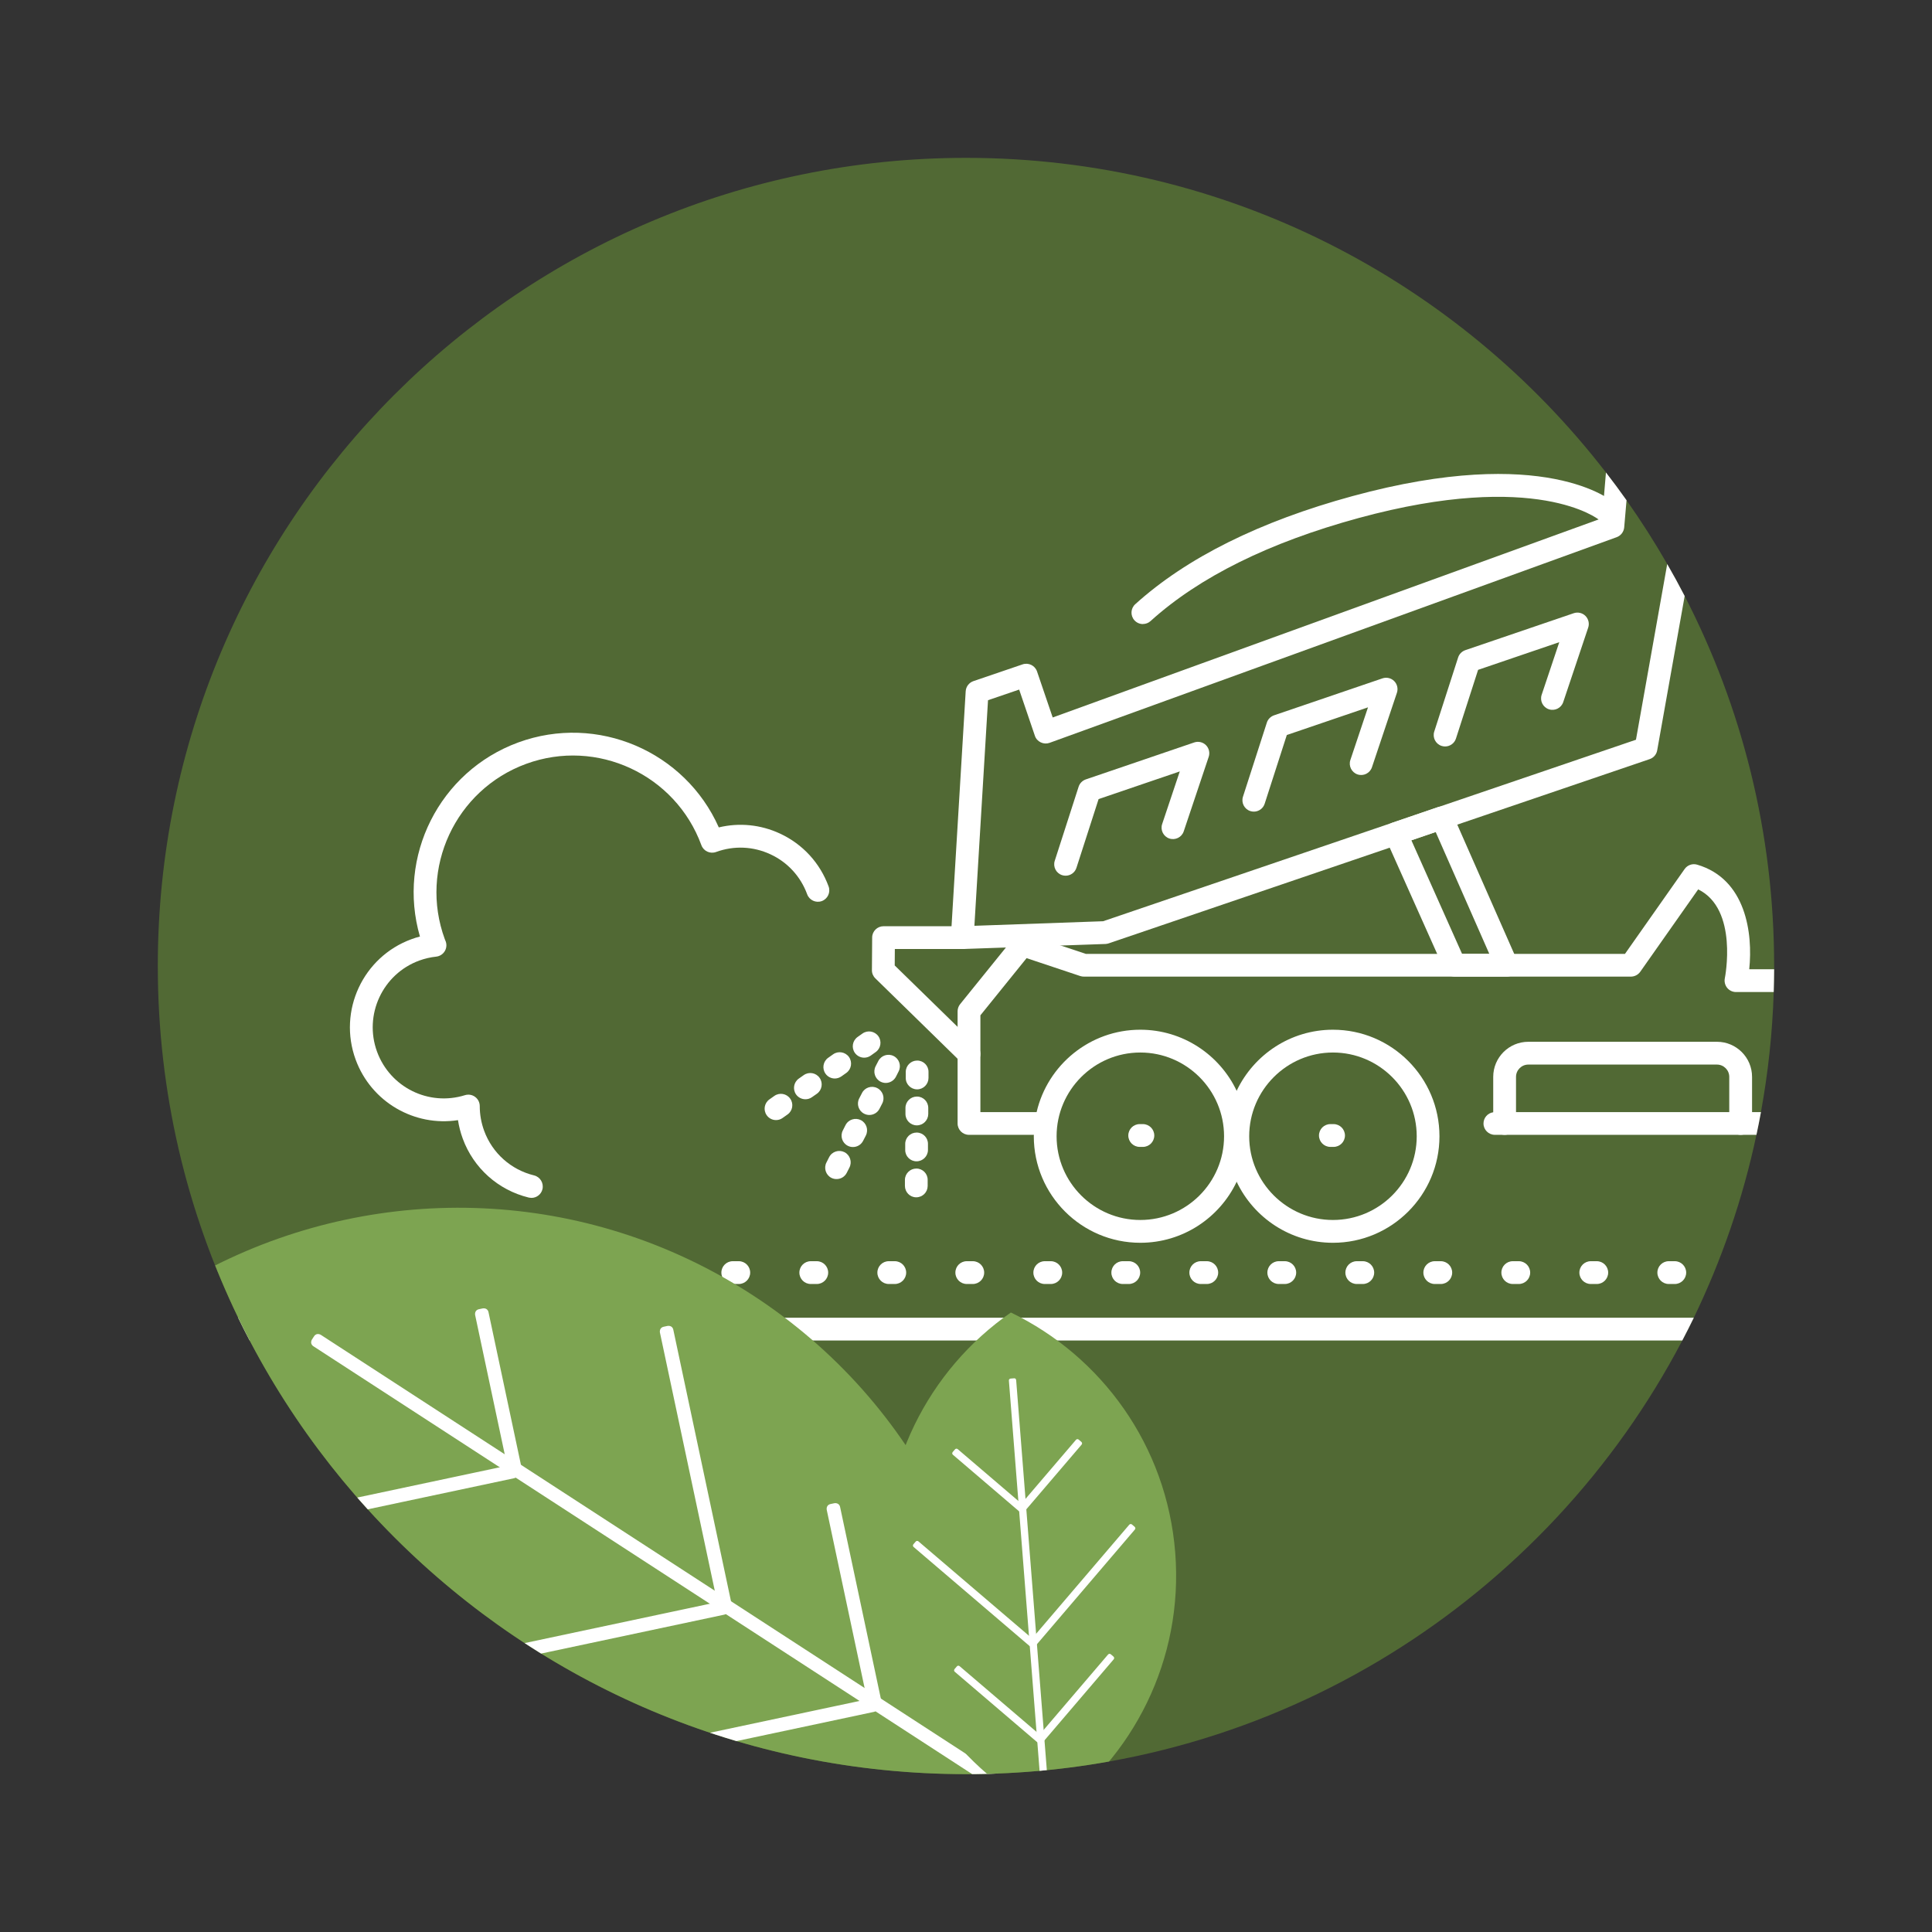 <?xml version="1.0" encoding="UTF-8"?><svg id="Layer_1" xmlns="http://www.w3.org/2000/svg" xmlns:xlink="http://www.w3.org/1999/xlink" viewBox="0 0 322 322"><rect x="0" y="0" width="322" height="322" fill="#333333" stroke="none"/><defs><style>.cls-1{fill:none;}.cls-1,.cls-2,.cls-3,.cls-4{stroke-width:0px;}.cls-2{fill:#7da451;}.cls-5{clip-path:url(#clippath);}.cls-3{fill:#fff;}.cls-4{fill:#516934;}</style><clipPath id="clippath"><path class="cls-1" d="M26.31,161c0,74.39,60.3,134.69,134.69,134.69s134.69-60.3,134.69-134.69S235.39,26.31,161,26.31,26.31,86.61,26.31,161"/></clipPath></defs><path class="cls-4" d="M295.69,161v.54c-.01,1.27-.03,2.54-.07,3.8-.21,6.81-.94,13.49-2.13,20.01-.23,1.27-.48,2.54-.75,3.79-2.27,10.69-5.81,20.9-10.44,30.48-.62,1.28-1.26,2.54-1.92,3.8-22.5,42.96-67.52,72.27-119.38,72.27s-96.89-29.31-119.39-72.27c-.66-1.26-1.3-2.52-1.92-3.8-8.58-17.72-13.39-37.61-13.39-58.62,0-74.39,60.31-134.69,134.7-134.69,43.42,0,82.04,20.54,106.66,52.44,1.18,1.52,2.32,3.06,3.43,4.63,2.42,3.43,4.68,6.97,6.78,10.63,1.01,1.75,1.98,3.53,2.91,5.33,9.53,18.48,14.91,39.44,14.91,61.66Z"/><path class="cls-3" d="M293.49,185.35c-.23,1.27-.48,2.54-.75,3.79h-43.59c-1.05,0-1.9-.85-1.9-1.89,0-.95.7-1.74,1.61-1.87.09-.02.19-.03.29-.03h44.34Z"/><path class="cls-3" d="M291.54,161.54h4.15c-.01,1.27-.03,2.54-.07,3.8h-6.29c-.57,0-1.11-.26-1.47-.7-.36-.45-.5-1.03-.39-1.59.03-.12,2.28-11.54-4.44-14.82l-9.66,13.74c-.36.5-.94.8-1.56.8h-91.15c-.2,0-.4-.03-.6-.09l-8.96-2.99-7.7,9.53v16.13h10.26c1.05,0,1.9.85,1.9,1.9s-.85,1.89-1.9,1.89h-12.16c-1.05,0-1.9-.85-1.9-1.89v-18.7c0-.43.15-.85.42-1.19l7.63-9.44,1.32-1.64c.5-.62,1.33-.86,2.08-.61l5.76,1.92,4.16,1.39h89.86l9.94-14.14c.47-.67,1.31-.96,2.09-.73,8.14,2.39,9.31,11.45,8.68,17.43Z"/><path class="cls-3" d="M290.11,189.14c-1.05,0-1.9-.85-1.9-1.9v-7.76c0-1.13-.92-2.05-2.05-2.05h-31.44c-1.13,0-2.05.92-2.05,2.05v7.76c0,1.05-.85,1.9-1.9,1.9s-1.9-.85-1.9-1.9v-7.76c0-3.23,2.62-5.85,5.85-5.85h31.44c3.23,0,5.85,2.62,5.85,5.85v7.76c0,1.05-.85,1.9-1.9,1.9Z"/><path class="cls-3" d="M222.16,171.62c-7.08,0-13.2,4.17-16.05,10.18-1.09,2.3-1.7,4.87-1.7,7.58s.61,5.28,1.7,7.58c2.85,6.01,8.97,10.17,16.05,10.17,9.79,0,17.75-7.96,17.75-17.75s-7.96-17.76-17.75-17.76ZM222.16,203.33c-7.69,0-13.96-6.26-13.96-13.95s6.27-13.96,13.96-13.96,13.96,6.26,13.96,13.96-6.26,13.95-13.96,13.95Z"/><path class="cls-3" d="M206.11,181.8c-2.85-6.01-8.98-10.18-16.06-10.18-8.4,0-15.46,5.87-17.28,13.73-.29,1.22-.45,2.49-.46,3.79-.01.08-.01.16-.01.24,0,9.79,7.96,17.75,17.75,17.75,7.08,0,13.21-4.16,16.06-10.17,1.09-2.3,1.7-4.87,1.7-7.58s-.61-5.28-1.7-7.58ZM190.05,203.33c-7.69,0-13.95-6.26-13.95-13.95s6.26-13.96,13.95-13.96,13.96,6.26,13.96,13.96-6.26,13.95-13.96,13.95Z"/><path class="cls-3" d="M190.48,191.15h-.53c-1.05,0-1.9-.85-1.9-1.9s.85-1.9,1.9-1.9h.53c1.05,0,1.9.85,1.9,1.9s-.85,1.9-1.9,1.9Z"/><path class="cls-3" d="M222.26,191.15h-.53c-1.05,0-1.9-.85-1.9-1.9s.85-1.9,1.9-1.9h.53c1.05,0,1.9.85,1.9,1.9s-.85,1.9-1.9,1.9Z"/><path class="cls-3" d="M240.85,124.41c-.19,0-.39-.03-.58-.09-1-.32-1.55-1.39-1.23-2.39l3.98-12.35c.18-.57.63-1.02,1.2-1.22l18.07-6.16c.68-.23,1.44-.06,1.95.45.51.51.69,1.27.46,1.95l-4.16,12.41c-.33,1-1.41,1.53-2.4,1.2-.99-.33-1.53-1.41-1.2-2.4l2.94-8.78-13.53,4.61-3.69,11.45c-.26.81-1.01,1.32-1.81,1.32Z"/><path class="cls-3" d="M208.97,135.27c-.19,0-.39-.03-.58-.09-1-.32-1.55-1.39-1.23-2.39l3.98-12.35c.18-.57.63-1.02,1.2-1.22l18.07-6.16c.68-.23,1.44-.06,1.95.45s.69,1.27.46,1.95l-4.16,12.41c-.33,1-1.41,1.53-2.4,1.2-.99-.33-1.53-1.41-1.2-2.4l2.94-8.78-13.53,4.61-3.69,11.45c-.26.81-1,1.32-1.81,1.32Z"/><path class="cls-3" d="M177.6,145.95c-.19,0-.39-.03-.58-.09-1-.32-1.55-1.39-1.23-2.39l3.98-12.35c.18-.57.63-1.02,1.2-1.22l18.07-6.16c.68-.23,1.44-.06,1.95.45.51.51.69,1.27.46,1.95l-4.16,12.41c-.33,1-1.41,1.53-2.4,1.2-.99-.33-1.53-1.41-1.2-2.4l2.94-8.78-13.53,4.61-3.69,11.45c-.26.81-1,1.32-1.81,1.32Z"/><path class="cls-3" d="M277.87,94.01l-5.21,29.28-32.88,11.2s-.05.01-.08.02l-7.67,2.62-48.18,16.41-21.45.76,2.27-37.6,5.19-1.77,2.62,7.7c.16.49.52.88.98,1.1.46.22.99.25,1.46.08l94.53-34.28c.7-.26,1.18-.89,1.25-1.63l.39-4.52c-1.11-1.57-2.25-3.11-3.43-4.63l-.33,3.91-.32,3.71-.59.21-90.97,33-2.61-7.67c-.34-.99-1.42-1.52-2.41-1.18l-8.19,2.79c-.73.25-1.24.91-1.29,1.68l-2.36,39.17-.11,1.78c-.03.54.17,1.06.54,1.44.36.37.85.58,1.36.58h.07l7.2-.25,9.16-.33,7.46-.26c.18-.01.37-.05.54-.11l46.81-15.94,3.61-1.23,4.05-1.38,3.6-1.23,32.07-10.92c.65-.22,1.13-.78,1.25-1.46l4.58-25.72c-.93-1.8-1.9-3.58-2.91-5.33Z"/><path class="cls-3" d="M190.48,104.01c-.52,0-1.03-.21-1.41-.63-.7-.78-.64-1.98.14-2.68,8.56-7.74,20.75-13.8,36.22-18.02,32.07-8.74,43.18.74,43.64,1.15.78.7.85,1.9.15,2.68s-1.9.85-2.68.15c-.08-.07-10.35-8.43-40.11-.32-14.89,4.06-26.56,9.83-34.67,17.17-.36.33-.82.49-1.27.49Z"/><path class="cls-3" d="M252.87,160.11l-.5-1.13-9.49-21.54-.83-1.89c-.38-.88-1.35-1.33-2.27-1.06-.03,0-.05.01-.08.02l-7.67,2.62c-.5.17-.91.55-1.13,1.04-.21.49-.21,1.04.01,1.53l.71,1.58,7.91,17.7,1.19,2.67c.3.68.98,1.12,1.73,1.12h8.68c.64,0,1.24-.32,1.59-.86.35-.53.41-1.21.15-1.8ZM243.68,158.98l-8.45-18.93,4.05-1.38,8.94,20.31h-4.54Z"/><path class="cls-3" d="M161.5,177.56c-.48,0-.96-.18-1.33-.54l-14.28-13.96c-.37-.36-.58-.86-.57-1.37l.04-5.44c0-1.04.86-1.88,1.9-1.88h13.12c1.05,0,1.9.85,1.9,1.9s-.85,1.9-1.9,1.9h-11.24l-.02,2.74,13.71,13.39c.75.73.76,1.94.03,2.69-.37.38-.87.57-1.36.57Z"/><path class="cls-3" d="M131.7,183.11c-.6-.86-1.79-1.06-2.64-.46l-.82.58c-.86.61-1.06,1.79-.45,2.65.37.52.95.8,1.55.8.38,0,.76-.11,1.09-.35l.82-.58c.86-.6,1.06-1.79.45-2.64ZM136.6,179.64c-.61-.86-1.79-1.06-2.65-.45l-.81.57c-.86.61-1.06,1.79-.46,2.65.37.52.96.8,1.56.8.38,0,.76-.11,1.09-.35l.82-.57c.85-.61,1.06-1.79.45-2.65ZM141.5,176.17c-.61-.85-1.79-1.06-2.65-.45l-.82.58c-.85.6-1.05,1.79-.45,2.64.37.53.96.81,1.55.81.38,0,.77-.12,1.1-.35l.82-.58c.85-.61,1.05-1.79.45-2.65ZM146.4,172.71c-.61-.86-1.8-1.06-2.65-.46l-.82.58c-.85.61-1.06,1.79-.45,2.65.37.52.96.8,1.55.8.38,0,.76-.11,1.1-.35l.81-.58c.86-.6,1.06-1.79.46-2.64Z"/><path class="cls-3" d="M140.75,192.03c-.93-.47-2.08-.11-2.56.83l-.45.89c-.48.93-.11,2.08.82,2.56.28.14.57.2.87.2.69,0,1.35-.37,1.69-1.03l.45-.89c.48-.93.11-2.08-.82-2.56ZM143.48,186.69c-.93-.47-2.08-.11-2.56.83l-.45.89c-.48.93-.11,2.08.82,2.55.28.15.58.21.87.21.69,0,1.35-.37,1.69-1.03l.46-.89c.47-.94.1-2.08-.83-2.56ZM146.21,181.35c-.93-.48-2.08-.11-2.55.83l-.46.89c-.48.93-.11,2.08.83,2.55.27.14.57.21.86.21.69,0,1.36-.38,1.69-1.03l.46-.89c.48-.94.11-2.08-.83-2.56ZM148.95,176.01c-.94-.48-2.08-.11-2.56.82l-.46.89c-.47.94-.1,2.08.83,2.56.28.14.57.21.86.21.69,0,1.36-.38,1.7-1.03l.45-.89c.48-.94.11-2.08-.82-2.56Z"/><path class="cls-3" d="M152.74,194.76h-.02c-1.04,0-1.89.84-1.9,1.88v1c0,1.05.83,1.91,1.88,1.91h.01c1.05,0,1.89-.84,1.9-1.88v-1c.02-1.05-.82-1.91-1.87-1.91ZM152.78,188.76h-.01c-1.05,0-1.89.84-1.9,1.88v1c-.02,1.05.83,1.91,1.87,1.91h.02c1.04,0,1.89-.84,1.9-1.88v-1c.02-1.05-.83-1.91-1.88-1.91ZM152.83,182.76h-.02c-1.04,0-1.89.84-1.9,1.88v1c-.01,1.05.83,1.91,1.88,1.92h.02c1.04,0,1.89-.85,1.9-1.89v-1c.01-1.05-.83-1.91-1.88-1.91ZM152.87,176.76h-.01c-1.04,0-1.89.84-1.9,1.88v1c-.02,1.05.83,1.91,1.88,1.92h.01c1.04,0,1.89-.85,1.9-1.89v-1c.02-1.05-.83-1.91-1.88-1.91Z"/><path class="cls-3" d="M279.13,210.2h-1c-1.05,0-1.9.85-1.9,1.9s.85,1.9,1.9,1.9h1c1.05,0,1.9-.85,1.9-1.9s-.85-1.9-1.9-1.9ZM266.13,210.2h-1c-1.05,0-1.9.85-1.9,1.9s.85,1.9,1.9,1.9h1c1.05,0,1.9-.85,1.9-1.9s-.85-1.9-1.9-1.9ZM253.13,210.2h-1c-1.05,0-1.9.85-1.9,1.9s.85,1.9,1.9,1.9h1c1.05,0,1.9-.85,1.9-1.9s-.85-1.9-1.9-1.9ZM240.13,210.2h-1c-1.05,0-1.9.85-1.9,1.9s.85,1.9,1.9,1.9h1c1.05,0,1.9-.85,1.9-1.9s-.85-1.9-1.9-1.9ZM227.13,210.2h-1c-1.05,0-1.9.85-1.9,1.9s.85,1.9,1.9,1.9h1c1.05,0,1.9-.85,1.9-1.9s-.85-1.9-1.9-1.9ZM214.13,210.2h-1c-1.05,0-1.9.85-1.9,1.9s.85,1.9,1.9,1.9h1c1.05,0,1.9-.85,1.9-1.9s-.85-1.9-1.9-1.9ZM201.13,210.2h-1c-1.05,0-1.9.85-1.9,1.9s.85,1.9,1.9,1.9h1c1.05,0,1.9-.85,1.9-1.9s-.85-1.9-1.9-1.9ZM188.13,210.2h-1c-1.05,0-1.9.85-1.9,1.9s.85,1.9,1.9,1.9h1c1.05,0,1.9-.85,1.9-1.9s-.85-1.9-1.9-1.9ZM175.13,210.2h-1c-1.05,0-1.9.85-1.9,1.9s.85,1.9,1.9,1.9h1c1.05,0,1.9-.85,1.9-1.9s-.85-1.9-1.9-1.9ZM162.13,210.2h-1c-1.05,0-1.9.85-1.9,1.9s.85,1.9,1.9,1.9h1c1.05,0,1.9-.85,1.9-1.9s-.85-1.9-1.9-1.9ZM149.13,210.2h-1c-1.05,0-1.9.85-1.9,1.9s.85,1.9,1.9,1.9h1c1.05,0,1.9-.85,1.9-1.9s-.85-1.9-1.9-1.9ZM136.13,210.2h-1c-1.05,0-1.9.85-1.9,1.9s.85,1.9,1.9,1.9h1c1.05,0,1.9-.85,1.9-1.9s-.85-1.9-1.9-1.9ZM123.13,210.2h-1c-1.05,0-1.9.85-1.9,1.9s.85,1.9,1.9,1.9h1c1.05,0,1.9-.85,1.9-1.9s-.85-1.9-1.9-1.9ZM110.13,210.2h-1c-1.05,0-1.9.85-1.9,1.9s.85,1.9,1.9,1.9h1c1.05,0,1.9-.85,1.9-1.9s-.85-1.9-1.9-1.9ZM97.13,210.2h-1c-1.05,0-1.9.85-1.9,1.9s.85,1.9,1.9,1.9h1c1.05,0,1.9-.85,1.9-1.9s-.85-1.9-1.9-1.9ZM84.13,210.2h-1c-1.05,0-1.9.85-1.9,1.9s.85,1.9,1.9,1.9h1c1.05,0,1.9-.85,1.9-1.9s-.85-1.9-1.9-1.9ZM71.13,210.2h-1c-1.05,0-1.9.85-1.9,1.9s.85,1.9,1.9,1.9h1c1.05,0,1.9-.85,1.9-1.9s-.85-1.9-1.9-1.9ZM58.13,210.2h-1c-1.05,0-1.9.85-1.9,1.9s.85,1.9,1.9,1.9h1c1.05,0,1.9-.85,1.9-1.9s-.85-1.9-1.9-1.9ZM45.13,210.2h-1c-1.05,0-1.9.85-1.9,1.9s.85,1.9,1.9,1.9h1c1.05,0,1.9-.85,1.9-1.9s-.85-1.9-1.9-1.9Z"/><path class="cls-3" d="M282.3,219.62c-.62,1.28-1.26,2.54-1.92,3.8H41.61c-.66-1.26-1.3-2.52-1.92-3.8h242.61Z"/><path class="cls-3" d="M88.56,199.64c-.15,0-.3-.02-.45-.05-5.08-1.24-9.19-4.91-10.99-9.83-.37-1.01-.63-2.03-.79-3.07-7.25,1.12-14.46-3-17.06-10.1-2.96-8.1,1.21-17.1,9.31-20.06.46-.17.93-.32,1.41-.44-3.86-13.29,3.21-27.52,16.39-32.35,13.19-4.83,27.8,1.5,33.42,14.16,3.41-.82,6.97-.47,10.2,1.03,3.79,1.76,6.66,4.89,8.1,8.81.36.99-.15,2.08-1.13,2.44-.99.36-2.08-.15-2.44-1.13-1.09-2.97-3.26-5.34-6.13-6.67-2.87-1.33-6.08-1.47-9.06-.38-.99.36-2.08-.15-2.44-1.13-4.32-11.79-17.42-17.88-29.21-13.56-11.79,4.32-17.88,17.42-13.56,29.21.03.07.05.14.08.2.27.56.25,1.21-.05,1.75-.3.54-.84.9-1.46.97-.96.1-1.9.32-2.81.65-6.13,2.24-9.29,9.06-7.05,15.19,2.18,5.95,8.61,9.13,14.65,7.25.58-.18,1.21-.08,1.7.29.49.36.77.93.77,1.54,0,1.38.24,2.76.73,4.1,1.36,3.72,4.47,6.5,8.32,7.44,1.02.25,1.64,1.28,1.4,2.3-.21.87-.99,1.45-1.84,1.45Z"/><g class="cls-5"><path class="cls-2" d="M166.31,295.75c1.48-30.95-13.06-61.83-40.91-79.92-27.86-18.09-61.99-18.81-89.65-4.87-1.48,30.95,13.06,61.83,40.91,79.92,27.86,18.09,61.99,18.81,89.65,4.87"/><path class="cls-3" d="M52,223.24s-.45.69.24,1.14l131.57,85.45s.69.45,1.14-.24l.34-.52s.45-.69-.24-1.14L53.48,222.48s-.69-.45-1.14.24l-.34.52Z"/><path class="cls-3" d="M112.42,291.53s.17.81.98.64l32.27-6.86s.81-.17.64-.98l-.13-.61s-.17-.81-.98-.64l-32.27,6.86s-.81.17-.64.98l.13.61Z"/><path class="cls-3" d="M74.12,278.16s.17.81.98.64l45.61-9.69s.81-.17.64-.98l-.13-.61s-.17-.81-.98-.64l-45.61,9.69s-.81.17-.64.98l.13.61Z"/><path class="cls-3" d="M58.92,251.21s.17.81.98.64l25.79-5.48s.81-.17.64-.98l-.13-.61s-.17-.81-.98-.64l-25.79,5.48s-.81.17-.64.98l.13.61Z"/><path class="cls-3" d="M139.04,250.54s.81-.17.98.64l6.86,32.27s.17.81-.64.98l-.61.13s-.81.17-.98-.64l-6.86-32.27s-.17-.81.64-.98l.61-.13Z"/><path class="cls-3" d="M111.24,220.99s.81-.17.98.64l9.69,45.61s.17.81-.64.98l-.61.13s-.81.17-.98-.64l-9.69-45.61s-.17-.81.64-.98l.61-.13Z"/><path class="cls-3" d="M80.44,218.07s.81-.17.98.64l5.48,25.79s.17.81-.64.98l-.61.13s-.81.17-.98-.64l-5.48-25.79s-.17-.81.64-.98l.61-.13Z"/><path class="cls-2" d="M175.08,302.56c13.74-9.54,22.2-25.92,20.79-43.8-1.41-17.88-12.32-32.74-27.39-40.01-13.74,9.54-22.2,25.92-20.79,43.8,1.41,17.88,12.32,32.74,27.39,40.01"/><path class="cls-3" d="M168.45,229.76s-.33.03-.3.35l6.66,84.69s.03.33.35.3l.56-.04s.33-.03.3-.35l-6.66-84.69s-.03-.33-.35-.3l-.56.04Z"/><path class="cls-3" d="M159.1,278.17s-.21.25.04.47l13.72,11.72s.25.21.47-.04l.37-.43s.21-.25-.04-.47l-13.72-11.72s-.25-.21-.47.04l-.37.43Z"/><path class="cls-3" d="M152.24,257.37s-.21.25.04.47l19.32,16.5s.25.21.47-.04l.37-.43s.21-.25-.04-.47l-19.32-16.5s-.25-.21-.47.04l-.37.43Z"/><path class="cls-3" d="M158.79,242s-.21.25.04.47l11,9.4s.25.21.47-.04l.37-.43s.21-.25-.04-.47l-11-9.4s-.25-.21-.47.04l-.37.43Z"/><path class="cls-3" d="M185.57,276.09s.25.21.04.47l-11.72,13.72s-.21.25-.47.04l-.43-.37s-.25-.21-.04-.47l11.72-13.72s.21-.25.47-.04l.43.37Z"/><path class="cls-3" d="M189.1,254.46s.25.21.04.47l-16.5,19.32s-.21.25-.47.04l-.43-.37s-.25-.21-.04-.47l16.5-19.32s.21-.25.47-.04l.43.37Z"/><path class="cls-3" d="M180.22,240.31s.25.21.04.47l-9.4,11s-.21.25-.47.04l-.43-.37s-.25-.21-.04-.47l9.4-11s.21-.25.47-.04l.43.37Z"/></g></svg>
